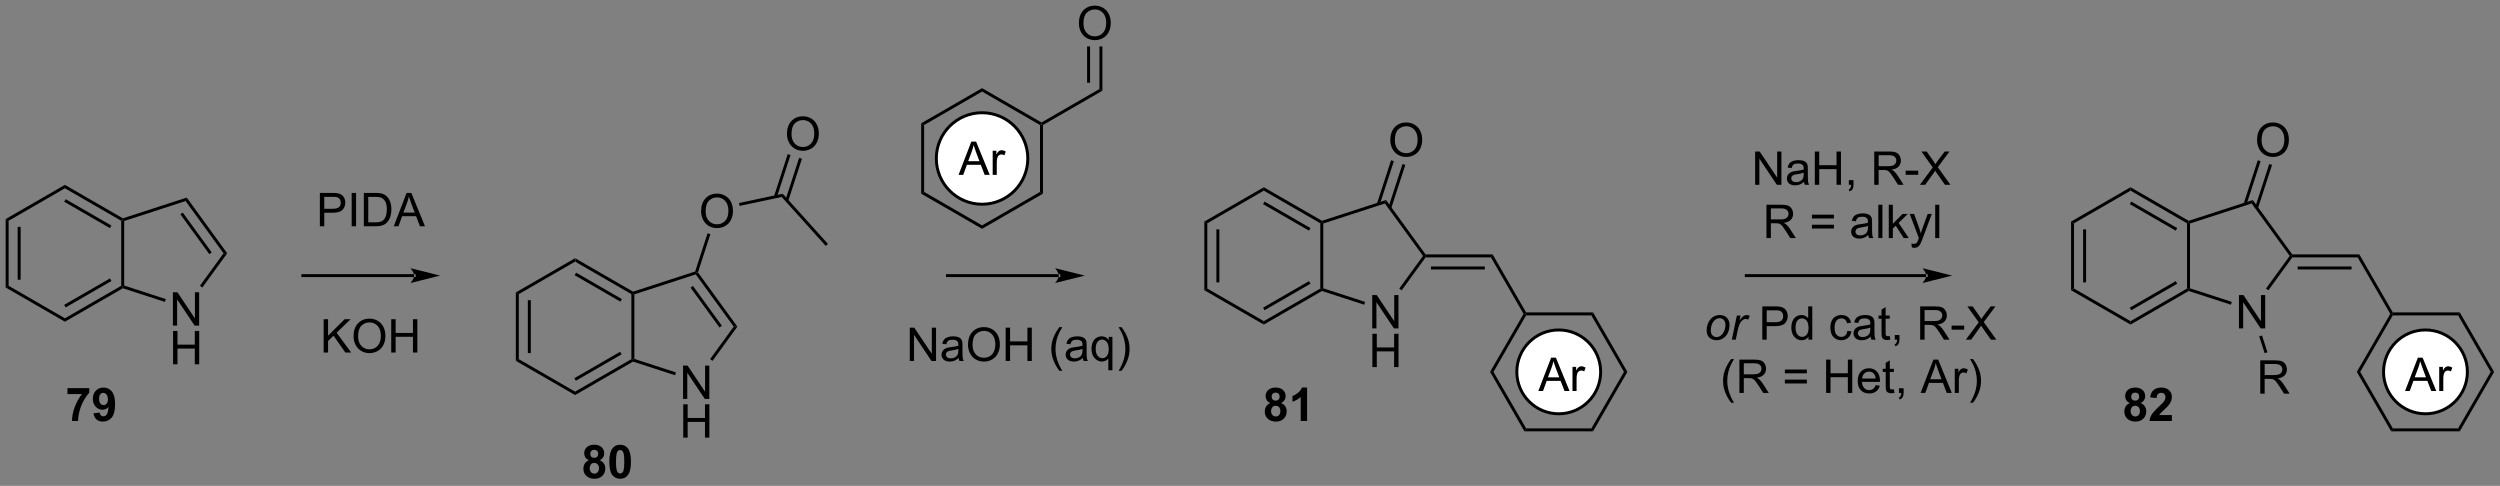 <?xml version="1.0" encoding="UTF-8"?>
<!DOCTYPE svg PUBLIC '-//W3C//DTD SVG 1.0//EN'
          'http://www.w3.org/TR/2001/REC-SVG-20010904/DTD/svg10.dtd'>
<svg stroke-dasharray="none" shape-rendering="auto" xmlns="http://www.w3.org/2000/svg" font-family="'Dialog'" text-rendering="auto" width="1024" fill-opacity="1" color-interpolation="auto" color-rendering="auto" preserveAspectRatio="xMidYMid meet" font-size="12px" viewBox="0 0 1024 199" fill="black" xmlns:xlink="http://www.w3.org/1999/xlink" stroke="black" image-rendering="auto" stroke-miterlimit="10" stroke-linecap="square" stroke-linejoin="miter" font-style="normal" stroke-width="1" height="199" stroke-dashoffset="0" font-weight="normal" stroke-opacity="1"
><rect x="0" y="0" width="1024" height="199" fill="#808080" stroke="none"/><!--Generated by the Batik Graphics2D SVG Generator--><defs id="genericDefs"
  /><g
  ><defs id="defs1"
    ><clipPath clipPathUnits="userSpaceOnUse" id="clipPath1"
      ><path d="M0.633 1.598 L442.595 1.598 L442.595 87.247 L0.633 87.247 L0.633 1.598 Z"
      /></clipPath
      ><clipPath clipPathUnits="userSpaceOnUse" id="clipPath2"
      ><path d="M-1.187 10.804 L-1.187 94.071 L428.487 94.071 L428.487 10.804 Z"
      /></clipPath
    ></defs
    ><g transform="scale(2.317,2.317) translate(-0.633,-1.598) matrix(1.029,0,0,1.029,1.853,-9.514)"
    ><path d="M107.623 60.935 L107.594 61.213 L107.338 61.36 L97.662 55.773 L97.662 55.184 ZM105.657 62.183 L97.79 57.641 L97.535 58.083 L105.402 62.625 Z" stroke="none" clip-path="url(#clipPath2)"
    /></g
    ><g transform="matrix(2.383,0,0,2.383,2.828,-25.747)"
    ><path d="M97.662 55.184 L97.662 55.773 L87.986 61.36 L87.476 61.065 Z" stroke="none" clip-path="url(#clipPath2)"
    /></g
    ><g transform="matrix(2.383,0,0,2.383,2.828,-25.747)"
    ><path d="M87.476 61.065 L87.986 61.36 L87.986 72.533 L87.476 72.828 ZM89.54 62.404 L89.54 71.489 L90.05 71.489 L90.05 62.404 Z" stroke="none" clip-path="url(#clipPath2)"
    /></g
    ><g transform="matrix(2.383,0,0,2.383,2.828,-25.747)"
    ><path d="M87.476 72.828 L87.986 72.533 L97.662 78.12 L97.662 78.709 Z" stroke="none" clip-path="url(#clipPath2)"
    /></g
    ><g transform="matrix(2.383,0,0,2.383,2.828,-25.747)"
    ><path d="M97.662 78.709 L97.662 78.12 L107.338 72.533 L107.594 72.68 L107.623 72.958 ZM97.79 76.252 L105.657 71.71 L105.402 71.268 L97.535 75.81 Z" stroke="none" clip-path="url(#clipPath2)"
    /></g
    ><g transform="matrix(2.383,0,0,2.383,2.828,-25.747)"
    ><path d="M107.338 61.36 L107.594 61.213 L107.849 61.398 L107.849 72.495 L107.594 72.68 L107.338 72.533 Z" stroke="none" clip-path="url(#clipPath2)"
    /></g
    ><g transform="matrix(2.383,0,0,2.383,2.828,-25.747)"
    ><path d="M116.221 79.374 L116.221 73.647 L116.999 73.647 L120.007 78.142 L120.007 73.647 L120.734 73.647 L120.734 79.374 L119.955 79.374 L116.947 74.874 L116.947 79.374 L116.221 79.374 Z" stroke="none" clip-path="url(#clipPath2)"
    /></g
    ><g transform="matrix(2.383,0,0,2.383,2.828,-25.747)"
    ><path d="M116.252 86.024 L116.252 80.297 L117.01 80.297 L117.01 82.649 L119.986 82.649 L119.986 80.297 L120.744 80.297 L120.744 86.024 L119.986 86.024 L119.986 83.323 L117.01 83.323 L117.01 86.024 L116.252 86.024 Z" stroke="none" clip-path="url(#clipPath2)"
    /></g
    ><g transform="matrix(2.383,0,0,2.383,2.828,-25.747)"
    ><path d="M107.623 72.958 L107.594 72.68 L107.849 72.495 L115 74.818 L114.842 75.304 Z" stroke="none" clip-path="url(#clipPath2)"
    /></g
    ><g transform="matrix(2.383,0,0,2.383,2.828,-25.747)"
    ><path d="M121.282 72.829 L120.869 72.529 L124.925 66.946 L125.556 66.946 Z" stroke="none" clip-path="url(#clipPath2)"
    /></g
    ><g transform="matrix(2.383,0,0,2.383,2.828,-25.747)"
    ><path d="M125.556 66.946 L124.925 66.946 L118.403 57.969 L118.5 57.669 L118.783 57.624 ZM122.895 66.796 L117.918 59.946 L117.505 60.245 L122.483 67.096 Z" stroke="none" clip-path="url(#clipPath2)"
    /></g
    ><g transform="matrix(2.383,0,0,2.383,2.828,-25.747)"
    ><path d="M118.298 57.466 L118.5 57.669 L118.403 57.969 L107.849 61.398 L107.594 61.213 L107.623 60.935 Z" stroke="none" clip-path="url(#clipPath2)"
    /></g
    ><g transform="matrix(2.383,0,0,2.383,2.828,-25.747)"
    ><path d="M119.32 47.123 Q119.32 45.696 120.086 44.892 Q120.852 44.084 122.063 44.084 Q122.854 44.084 123.49 44.465 Q124.128 44.842 124.461 45.519 Q124.797 46.196 124.797 47.056 Q124.797 47.928 124.445 48.615 Q124.094 49.303 123.448 49.657 Q122.805 50.011 122.057 50.011 Q121.25 50.011 120.612 49.621 Q119.977 49.227 119.649 48.553 Q119.32 47.876 119.32 47.123 ZM120.102 47.134 Q120.102 48.17 120.656 48.767 Q121.214 49.36 122.055 49.36 Q122.909 49.36 123.461 48.759 Q124.016 48.157 124.016 47.053 Q124.016 46.352 123.779 45.832 Q123.542 45.311 123.086 45.024 Q122.633 44.735 122.065 44.735 Q121.26 44.735 120.68 45.29 Q120.102 45.842 120.102 47.134 Z" stroke="none" clip-path="url(#clipPath2)"
    /></g
    ><g transform="matrix(2.383,0,0,2.383,2.828,-25.747)"
    ><path d="M118.783 57.624 L118.5 57.669 L118.298 57.466 L120.431 50.901 L120.916 51.059 Z" stroke="none" clip-path="url(#clipPath2)"
    /></g
    ><g transform="matrix(2.383,0,0,2.383,2.828,-25.747)"
    ><path d="M180.802 58.431 L180.802 58.431 L161.676 58.431 L161.421 58.431 L161.421 57.92 L161.676 57.92 L180.802 57.92 L181.057 57.92 L181.057 58.431 ZM185.267 58.176 L180.165 56.9 C180.165 56.9 180.802 57.617 180.802 58.176 C180.802 58.734 180.165 59.451 180.165 59.451 Z" stroke="none" clip-path="url(#clipPath2)"
    /></g
    ><g transform="matrix(2.383,0,0,2.383,2.828,-25.747)"
    ><path d="M157.144 32 L157.654 32.294 L157.654 43.795 L157.144 44.09 Z" stroke="none" clip-path="url(#clipPath2)"
    /></g
    ><g transform="matrix(2.383,0,0,2.383,2.828,-25.747)"
    ><path d="M157.144 44.09 L157.654 43.795 L167.614 49.545 L167.614 50.135 Z" stroke="none" clip-path="url(#clipPath2)"
    /></g
    ><g transform="matrix(2.383,0,0,2.383,2.828,-25.747)"
    ><path d="M167.614 50.135 L167.614 49.545 L177.574 43.795 L178.084 44.09 Z" stroke="none" clip-path="url(#clipPath2)"
    /></g
    ><g transform="matrix(2.383,0,0,2.383,2.828,-25.747)"
    ><path d="M178.084 44.09 L177.574 43.795 L177.574 32.294 L177.829 32.147 L178.084 32.294 Z" stroke="none" clip-path="url(#clipPath2)"
    /></g
    ><g transform="matrix(2.383,0,0,2.383,2.828,-25.747)"
    ><path d="M177.829 31.852 L177.829 32.147 L177.574 32.294 L167.614 26.544 L167.614 25.955 Z" stroke="none" clip-path="url(#clipPath2)"
    /></g
    ><g transform="matrix(2.383,0,0,2.383,2.828,-25.747)"
    ><path d="M167.614 25.955 L167.614 26.544 L157.654 32.294 L157.144 32 Z" stroke="none" clip-path="url(#clipPath2)"
    /></g
    ><g transform="matrix(2.383,0,0,2.383,2.828,-25.747)"
    ><path d="M178.084 32.294 L177.829 32.147 L177.829 31.852 L187.789 26.102 L188.299 26.397 Z" stroke="none" clip-path="url(#clipPath2)"
    /></g
    ><g transform="matrix(2.383,0,0,2.383,2.828,-25.747)"
    ><path d="M184.259 14.815 Q184.259 13.388 185.025 12.583 Q185.791 11.776 187.001 11.776 Q187.793 11.776 188.429 12.156 Q189.066 12.534 189.4 13.211 Q189.736 13.888 189.736 14.747 Q189.736 15.62 189.384 16.307 Q189.033 16.995 188.387 17.349 Q187.744 17.703 186.996 17.703 Q186.189 17.703 185.551 17.312 Q184.916 16.919 184.587 16.245 Q184.259 15.568 184.259 14.815 ZM185.041 14.825 Q185.041 15.862 185.595 16.458 Q186.153 17.052 186.994 17.052 Q187.848 17.052 188.4 16.45 Q188.954 15.849 188.954 14.745 Q188.954 14.044 188.718 13.523 Q188.481 13.002 188.025 12.716 Q187.572 12.427 187.004 12.427 Q186.199 12.427 185.619 12.982 Q185.041 13.534 185.041 14.825 Z" stroke="none" clip-path="url(#clipPath2)"
    /></g
    ><g transform="matrix(2.383,0,0,2.383,2.828,-25.747)"
    ><path d="M188.299 26.397 L187.789 26.102 L187.789 18.778 L188.299 18.778 ZM186.176 25.023 L186.176 18.778 L185.666 18.778 L185.666 25.023 Z" stroke="none" clip-path="url(#clipPath2)"
    /></g
    ><g fill="white" transform="matrix(2.383,0,0,2.383,2.828,-25.747)" stroke="white"
    ><path d="M167.614 45.907 C163.272 45.907 159.751 42.387 159.751 38.045 C159.751 33.702 163.272 30.182 167.614 30.182 C171.957 30.182 175.477 33.702 175.477 38.045 C175.477 42.387 171.957 45.907 167.614 45.907" stroke="none" clip-path="url(#clipPath2)"
    /></g
    ><g stroke-width="0.51" transform="matrix(2.383,0,0,2.383,2.828,-25.747)" stroke-linejoin="round" stroke-linecap="round"
    ><path fill="none" d="M167.614 45.907 C163.272 45.907 159.751 42.387 159.751 38.045 C159.751 33.702 163.272 30.182 167.614 30.182 C171.957 30.182 175.477 33.702 175.477 38.045 C175.477 42.387 171.957 45.907 167.614 45.907" clip-path="url(#clipPath2)"
    /></g
    ><g transform="matrix(2.383,0,0,2.383,2.828,-25.747)"
    ><path d="M163.569 40.867 L165.77 35.14 L166.587 35.14 L168.931 40.867 L168.066 40.867 L167.4 39.133 L165.004 39.133 L164.376 40.867 L163.569 40.867 ZM165.223 38.515 L167.165 38.515 L166.566 36.929 Q166.293 36.206 166.16 35.742 Q166.051 36.291 165.853 36.836 L165.223 38.515 ZM169.439 40.867 L169.439 36.719 L170.072 36.719 L170.072 37.346 Q170.314 36.906 170.517 36.765 Q170.723 36.625 170.97 36.625 Q171.324 36.625 171.691 36.851 L171.449 37.502 Q171.191 37.351 170.934 37.351 Q170.704 37.351 170.52 37.489 Q170.337 37.627 170.259 37.875 Q170.142 38.25 170.142 38.695 L170.142 40.867 L169.439 40.867 Z" stroke="none" clip-path="url(#clipPath2)"
    /></g
    ><g transform="matrix(2.383,0,0,2.383,2.828,-25.747)"
    ><path d="M277.949 74.724 L278.538 74.724 L272.637 84.945 L272.342 84.435 Z" stroke="none" clip-path="url(#clipPath2)"
    /></g
    ><g transform="matrix(2.383,0,0,2.383,2.828,-25.747)"
    ><path d="M272.342 84.435 L272.637 84.945 L260.833 84.945 L261.128 84.435 Z" stroke="none" clip-path="url(#clipPath2)"
    /></g
    ><g transform="matrix(2.383,0,0,2.383,2.828,-25.747)"
    ><path d="M261.128 84.435 L260.833 84.945 L254.932 74.724 L255.521 74.724 Z" stroke="none" clip-path="url(#clipPath2)"
    /></g
    ><g transform="matrix(2.383,0,0,2.383,2.828,-25.747)"
    ><path d="M255.521 74.724 L254.932 74.724 L260.686 64.757 L260.981 64.757 L261.128 65.012 Z" stroke="none" clip-path="url(#clipPath2)"
    /></g
    ><g transform="matrix(2.383,0,0,2.383,2.828,-25.747)"
    ><path d="M261.128 65.012 L260.981 64.757 L261.128 64.502 L272.637 64.502 L272.342 65.012 Z" stroke="none" clip-path="url(#clipPath2)"
    /></g
    ><g transform="matrix(2.383,0,0,2.383,2.828,-25.747)"
    ><path d="M272.342 65.012 L272.637 64.502 L278.538 74.724 L277.949 74.724 Z" stroke="none" clip-path="url(#clipPath2)"
    /></g
    ><g transform="matrix(2.383,0,0,2.383,2.828,-25.747)"
    ><path d="M261.128 64.502 L260.981 64.757 L260.686 64.757 L255.079 55.045 L255.374 54.535 Z" stroke="none" clip-path="url(#clipPath2)"
    /></g
    ><g fill="white" transform="matrix(2.383,0,0,2.383,2.828,-25.747)" stroke="white"
    ><path d="M266.735 81.928 C262.756 81.928 259.53 78.703 259.53 74.724 C259.53 70.745 262.756 67.519 266.735 67.519 C270.714 67.519 273.94 70.745 273.94 74.724 C273.94 78.703 270.714 81.928 266.735 81.928" stroke="none" clip-path="url(#clipPath2)"
    /></g
    ><g stroke-width="0.51" transform="matrix(2.383,0,0,2.383,2.828,-25.747)" stroke-linejoin="round" stroke-linecap="round"
    ><path fill="none" d="M266.735 81.928 C262.756 81.928 259.53 78.703 259.53 74.724 C259.53 70.745 262.756 67.519 266.735 67.519 C270.714 67.519 273.94 70.745 273.94 74.724 C273.94 78.703 270.714 81.928 266.735 81.928" clip-path="url(#clipPath2)"
    /></g
    ><g transform="matrix(2.383,0,0,2.383,2.828,-25.747)"
    ><path d="M263.229 78.008 L265.43 72.282 L266.247 72.282 L268.591 78.008 L267.727 78.008 L267.06 76.274 L264.664 76.274 L264.036 78.008 L263.229 78.008 ZM264.883 75.657 L266.825 75.657 L266.227 74.071 Q265.953 73.347 265.82 72.883 Q265.711 73.433 265.513 73.977 L264.883 75.657 ZM269.099 78.008 L269.099 73.86 L269.732 73.86 L269.732 74.488 Q269.974 74.047 270.177 73.907 Q270.383 73.766 270.63 73.766 Q270.984 73.766 271.352 73.993 L271.109 74.644 Q270.852 74.493 270.594 74.493 Q270.365 74.493 270.18 74.631 Q269.997 74.769 269.919 75.016 Q269.802 75.391 269.802 75.837 L269.802 78.008 L269.099 78.008 Z" stroke="none" clip-path="url(#clipPath2)"
    /></g
    ><g transform="matrix(2.383,0,0,2.383,2.828,-25.747)"
    ><path d="M226.037 48.758 L226.008 49.036 L225.752 49.183 L216.041 43.576 L216.041 42.987 ZM224.064 50.011 L216.168 45.452 L215.913 45.894 L223.809 50.453 Z" stroke="none" clip-path="url(#clipPath2)"
    /></g
    ><g transform="matrix(2.383,0,0,2.383,2.828,-25.747)"
    ><path d="M216.041 42.987 L216.041 43.576 L206.329 49.183 L205.819 48.888 Z" stroke="none" clip-path="url(#clipPath2)"
    /></g
    ><g transform="matrix(2.383,0,0,2.383,2.828,-25.747)"
    ><path d="M205.819 48.888 L206.329 49.183 L206.329 60.397 L205.819 60.692 ZM207.891 50.232 L207.891 59.348 L208.401 59.348 L208.401 50.232 Z" stroke="none" clip-path="url(#clipPath2)"
    /></g
    ><g transform="matrix(2.383,0,0,2.383,2.828,-25.747)"
    ><path d="M205.819 60.692 L206.329 60.397 L216.041 66.004 L216.041 66.593 Z" stroke="none" clip-path="url(#clipPath2)"
    /></g
    ><g transform="matrix(2.383,0,0,2.383,2.828,-25.747)"
    ><path d="M216.041 66.593 L216.041 66.004 L225.752 60.397 L226.008 60.544 L226.037 60.822 ZM216.168 64.128 L224.064 59.569 L223.809 59.127 L215.913 63.686 Z" stroke="none" clip-path="url(#clipPath2)"
    /></g
    ><g transform="matrix(2.383,0,0,2.383,2.828,-25.747)"
    ><path d="M225.752 49.183 L226.008 49.036 L226.263 49.221 L226.263 60.359 L226.008 60.544 L225.752 60.397 Z" stroke="none" clip-path="url(#clipPath2)"
    /></g
    ><g transform="matrix(2.383,0,0,2.383,2.828,-25.747)"
    ><path d="M234.674 67.251 L234.674 61.524 L235.452 61.524 L238.46 66.019 L238.46 61.524 L239.187 61.524 L239.187 67.251 L238.408 67.251 L235.4 62.751 L235.4 67.251 L234.674 67.251 Z" stroke="none" clip-path="url(#clipPath2)"
    /></g
    ><g transform="matrix(2.383,0,0,2.383,2.828,-25.747)"
    ><path d="M234.705 73.901 L234.705 68.174 L235.463 68.174 L235.463 70.526 L238.439 70.526 L238.439 68.174 L239.197 68.174 L239.197 73.901 L238.439 73.901 L238.439 71.2 L235.463 71.2 L235.463 73.901 L234.705 73.901 Z" stroke="none" clip-path="url(#clipPath2)"
    /></g
    ><g transform="matrix(2.383,0,0,2.383,2.828,-25.747)"
    ><path d="M226.037 60.822 L226.008 60.544 L226.263 60.359 L233.453 62.695 L233.295 63.18 Z" stroke="none" clip-path="url(#clipPath2)"
    /></g
    ><g transform="matrix(2.383,0,0,2.383,2.828,-25.747)"
    ><path d="M239.735 60.706 L239.322 60.406 L243.402 54.79 L243.718 54.79 L243.848 55.045 Z" stroke="none" clip-path="url(#clipPath2)"
    /></g
    ><g transform="matrix(2.383,0,0,2.383,2.828,-25.747)"
    ><path d="M243.848 54.535 L243.718 54.79 L243.402 54.79 L236.856 45.779 L237.05 45.179 Z" stroke="none" clip-path="url(#clipPath2)"
    /></g
    ><g transform="matrix(2.383,0,0,2.383,2.828,-25.747)"
    ><path d="M237.05 45.179 L236.856 45.779 L226.263 49.221 L226.008 49.036 L226.037 48.758 Z" stroke="none" clip-path="url(#clipPath2)"
    /></g
    ><g transform="matrix(2.383,0,0,2.383,2.828,-25.747)"
    ><path d="M237.786 34.895 Q237.786 33.468 238.552 32.663 Q239.317 31.856 240.528 31.856 Q241.32 31.856 241.955 32.236 Q242.593 32.614 242.927 33.291 Q243.263 33.968 243.263 34.827 Q243.263 35.7 242.911 36.387 Q242.56 37.075 241.914 37.429 Q241.27 37.783 240.523 37.783 Q239.716 37.783 239.078 37.392 Q238.442 36.999 238.114 36.325 Q237.786 35.647 237.786 34.895 ZM238.567 34.905 Q238.567 35.942 239.122 36.538 Q239.679 37.132 240.52 37.132 Q241.375 37.132 241.927 36.53 Q242.481 35.929 242.481 34.825 Q242.481 34.124 242.244 33.603 Q242.007 33.082 241.552 32.796 Q241.099 32.507 240.531 32.507 Q239.726 32.507 239.145 33.062 Q238.567 33.614 238.567 34.905 Z" stroke="none" clip-path="url(#clipPath2)"
    /></g
    ><g transform="matrix(2.383,0,0,2.383,2.828,-25.747)"
    ><path d="M237.948 46.594 L240.367 39.151 L239.881 38.993 L237.463 46.436 ZM235.978 45.954 L238.397 38.511 L237.911 38.353 L235.493 45.796 Z" stroke="none" clip-path="url(#clipPath2)"
    /></g
    ><g transform="matrix(2.383,0,0,2.383,2.828,-25.747)"
    ><path d="M243.848 55.045 L243.718 54.79 L243.848 54.535 L255.374 54.535 L255.079 55.045 ZM244.773 57.117 L254.03 57.117 L254.03 56.606 L244.773 56.606 Z" stroke="none" clip-path="url(#clipPath2)"
    /></g
    ><g transform="matrix(2.383,0,0,2.383,2.828,-25.747)"
    ><path d="M155.192 72.857 L155.192 67.131 L155.971 67.131 L158.978 71.626 L158.978 67.131 L159.705 67.131 L159.705 72.857 L158.927 72.857 L155.919 68.357 L155.919 72.857 L155.192 72.857 ZM163.594 72.344 Q163.204 72.678 162.842 72.816 Q162.482 72.951 162.068 72.951 Q161.383 72.951 161.016 72.618 Q160.649 72.282 160.649 71.763 Q160.649 71.459 160.787 71.206 Q160.928 70.954 161.152 70.803 Q161.376 70.649 161.657 70.571 Q161.865 70.516 162.282 70.467 Q163.133 70.365 163.537 70.225 Q163.54 70.079 163.54 70.04 Q163.54 69.61 163.342 69.435 Q163.071 69.196 162.54 69.196 Q162.045 69.196 161.808 69.37 Q161.571 69.545 161.459 69.985 L160.772 69.891 Q160.865 69.451 161.079 69.18 Q161.295 68.907 161.701 68.761 Q162.107 68.615 162.641 68.615 Q163.173 68.615 163.503 68.74 Q163.837 68.865 163.993 69.055 Q164.149 69.243 164.212 69.532 Q164.248 69.712 164.248 70.18 L164.248 71.118 Q164.248 72.1 164.292 72.36 Q164.337 72.618 164.469 72.857 L163.735 72.857 Q163.626 72.638 163.594 72.344 ZM163.537 70.774 Q163.154 70.93 162.389 71.04 Q161.954 71.102 161.774 71.18 Q161.594 71.258 161.495 71.409 Q161.399 71.56 161.399 71.743 Q161.399 72.024 161.613 72.212 Q161.826 72.399 162.235 72.399 Q162.641 72.399 162.956 72.222 Q163.274 72.045 163.423 71.735 Q163.537 71.498 163.537 71.032 L163.537 70.774 ZM165.197 70.068 Q165.197 68.641 165.963 67.837 Q166.728 67.029 167.94 67.029 Q168.731 67.029 169.367 67.409 Q170.005 67.787 170.338 68.464 Q170.674 69.141 170.674 70.001 Q170.674 70.873 170.322 71.56 Q169.971 72.248 169.325 72.602 Q168.682 72.956 167.934 72.956 Q167.127 72.956 166.489 72.566 Q165.853 72.172 165.525 71.498 Q165.197 70.821 165.197 70.068 ZM165.978 70.079 Q165.978 71.115 166.533 71.712 Q167.09 72.305 167.932 72.305 Q168.786 72.305 169.338 71.704 Q169.893 71.102 169.893 69.998 Q169.893 69.297 169.656 68.777 Q169.419 68.256 168.963 67.969 Q168.51 67.68 167.942 67.68 Q167.137 67.68 166.557 68.235 Q165.978 68.787 165.978 70.079 ZM171.673 72.857 L171.673 67.131 L172.43 67.131 L172.43 69.482 L175.407 69.482 L175.407 67.131 L176.165 67.131 L176.165 72.857 L175.407 72.857 L175.407 70.157 L172.43 70.157 L172.43 72.857 L171.673 72.857 ZM180.904 74.542 Q180.321 73.808 179.917 72.823 Q179.516 71.837 179.516 70.782 Q179.516 69.852 179.818 69.001 Q180.17 68.013 180.904 67.032 L181.407 67.032 Q180.936 67.844 180.782 68.193 Q180.545 68.732 180.407 69.318 Q180.24 70.047 180.24 70.787 Q180.24 72.665 181.407 74.542 L180.904 74.542 ZM184.93 72.344 Q184.54 72.678 184.178 72.816 Q183.818 72.951 183.404 72.951 Q182.719 72.951 182.352 72.618 Q181.985 72.282 181.985 71.763 Q181.985 71.459 182.123 71.206 Q182.264 70.954 182.488 70.803 Q182.712 70.649 182.993 70.571 Q183.201 70.516 183.618 70.467 Q184.469 70.365 184.873 70.225 Q184.876 70.079 184.876 70.04 Q184.876 69.61 184.678 69.435 Q184.407 69.196 183.876 69.196 Q183.381 69.196 183.144 69.37 Q182.907 69.545 182.795 69.985 L182.107 69.891 Q182.201 69.451 182.415 69.18 Q182.631 68.907 183.037 68.761 Q183.443 68.615 183.977 68.615 Q184.508 68.615 184.839 68.74 Q185.173 68.865 185.329 69.055 Q185.485 69.243 185.548 69.532 Q185.584 69.712 185.584 70.18 L185.584 71.118 Q185.584 72.1 185.628 72.36 Q185.673 72.618 185.805 72.857 L185.071 72.857 Q184.962 72.638 184.93 72.344 ZM184.873 70.774 Q184.49 70.93 183.725 71.04 Q183.29 71.102 183.11 71.18 Q182.93 71.258 182.831 71.409 Q182.735 71.56 182.735 71.743 Q182.735 72.024 182.949 72.212 Q183.162 72.399 183.571 72.399 Q183.977 72.399 184.292 72.222 Q184.61 72.045 184.758 71.735 Q184.873 71.498 184.873 71.032 L184.873 70.774 ZM189.317 74.448 L189.317 72.415 Q189.153 72.646 188.859 72.8 Q188.565 72.951 188.231 72.951 Q187.494 72.951 186.96 72.362 Q186.427 71.771 186.427 70.743 Q186.427 70.118 186.643 69.623 Q186.861 69.126 187.273 68.87 Q187.684 68.615 188.177 68.615 Q188.947 68.615 189.387 69.263 L189.387 68.709 L190.02 68.709 L190.02 74.448 L189.317 74.448 ZM187.15 70.771 Q187.15 71.571 187.486 71.972 Q187.822 72.373 188.291 72.373 Q188.739 72.373 189.062 71.993 Q189.387 71.61 189.387 70.834 Q189.387 70.006 189.046 69.589 Q188.705 69.17 188.244 69.17 Q187.786 69.17 187.468 69.558 Q187.15 69.946 187.15 70.771 ZM191.584 74.542 L191.079 74.542 Q192.248 72.665 192.248 70.787 Q192.248 70.053 192.079 69.329 Q191.946 68.743 191.709 68.204 Q191.555 67.852 191.079 67.032 L191.584 67.032 Q192.318 68.013 192.67 69.001 Q192.969 69.852 192.969 70.782 Q192.969 71.837 192.566 72.823 Q192.162 73.808 191.584 74.542 Z" stroke="none" clip-path="url(#clipPath2)"
    /></g
    ><g transform="matrix(2.383,0,0,2.383,2.828,-25.747)"
    ><path d="M426.926 74.724 L427.515 74.724 L421.613 84.945 L421.319 84.435 Z" stroke="none" clip-path="url(#clipPath2)"
    /></g
    ><g transform="matrix(2.383,0,0,2.383,2.828,-25.747)"
    ><path d="M421.319 84.435 L421.613 84.945 L409.81 84.945 L410.105 84.435 Z" stroke="none" clip-path="url(#clipPath2)"
    /></g
    ><g transform="matrix(2.383,0,0,2.383,2.828,-25.747)"
    ><path d="M410.105 84.435 L409.81 84.945 L403.909 74.724 L404.498 74.724 Z" stroke="none" clip-path="url(#clipPath2)"
    /></g
    ><g transform="matrix(2.383,0,0,2.383,2.828,-25.747)"
    ><path d="M404.498 74.724 L403.909 74.724 L409.663 64.757 L409.957 64.757 L410.105 65.012 Z" stroke="none" clip-path="url(#clipPath2)"
    /></g
    ><g transform="matrix(2.383,0,0,2.383,2.828,-25.747)"
    ><path d="M410.105 65.012 L409.957 64.757 L410.105 64.502 L421.613 64.502 L421.319 65.012 Z" stroke="none" clip-path="url(#clipPath2)"
    /></g
    ><g transform="matrix(2.383,0,0,2.383,2.828,-25.747)"
    ><path d="M421.319 65.012 L421.613 64.502 L427.515 74.724 L426.926 74.724 Z" stroke="none" clip-path="url(#clipPath2)"
    /></g
    ><g transform="matrix(2.383,0,0,2.383,2.828,-25.747)"
    ><path d="M410.105 64.502 L409.957 64.757 L409.663 64.757 L404.056 55.045 L404.351 54.535 Z" stroke="none" clip-path="url(#clipPath2)"
    /></g
    ><g fill="white" transform="matrix(2.383,0,0,2.383,2.828,-25.747)" stroke="white"
    ><path d="M415.712 81.928 C411.733 81.928 408.507 78.703 408.507 74.724 C408.507 70.745 411.733 67.519 415.712 67.519 C419.691 67.519 422.917 70.745 422.917 74.724 C422.917 78.703 419.691 81.928 415.712 81.928" stroke="none" clip-path="url(#clipPath2)"
    /></g
    ><g stroke-width="0.51" transform="matrix(2.383,0,0,2.383,2.828,-25.747)" stroke-linejoin="round" stroke-linecap="round"
    ><path fill="none" d="M415.712 81.928 C411.733 81.928 408.507 78.703 408.507 74.724 C408.507 70.745 411.733 67.519 415.712 67.519 C419.691 67.519 422.917 70.745 422.917 74.724 C422.917 78.703 419.691 81.928 415.712 81.928" clip-path="url(#clipPath2)"
    /></g
    ><g transform="matrix(2.383,0,0,2.383,2.828,-25.747)"
    ><path d="M412.206 78.008 L414.407 72.282 L415.224 72.282 L417.568 78.008 L416.704 78.008 L416.037 76.274 L413.641 76.274 L413.013 78.008 L412.206 78.008 ZM413.86 75.657 L415.802 75.657 L415.204 74.071 Q414.93 73.347 414.797 72.883 Q414.688 73.433 414.49 73.977 L413.86 75.657 ZM418.076 78.008 L418.076 73.86 L418.709 73.86 L418.709 74.488 Q418.951 74.047 419.154 73.907 Q419.36 73.766 419.607 73.766 Q419.961 73.766 420.329 73.993 L420.086 74.644 Q419.829 74.493 419.571 74.493 Q419.341 74.493 419.157 74.631 Q418.974 74.769 418.896 75.016 Q418.779 75.391 418.779 75.837 L418.779 78.008 L418.076 78.008 Z" stroke="none" clip-path="url(#clipPath2)"
    /></g
    ><g transform="matrix(2.383,0,0,2.383,2.828,-25.747)"
    ><path d="M375.014 48.758 L374.985 49.036 L374.729 49.183 L365.018 43.576 L365.018 42.987 ZM373.041 50.011 L365.145 45.452 L364.89 45.894 L372.785 50.453 Z" stroke="none" clip-path="url(#clipPath2)"
    /></g
    ><g transform="matrix(2.383,0,0,2.383,2.828,-25.747)"
    ><path d="M365.018 42.987 L365.018 43.576 L355.306 49.183 L354.796 48.888 Z" stroke="none" clip-path="url(#clipPath2)"
    /></g
    ><g transform="matrix(2.383,0,0,2.383,2.828,-25.747)"
    ><path d="M354.796 48.888 L355.306 49.183 L355.306 60.397 L354.796 60.692 ZM356.867 50.232 L356.867 59.348 L357.378 59.348 L357.378 50.232 Z" stroke="none" clip-path="url(#clipPath2)"
    /></g
    ><g transform="matrix(2.383,0,0,2.383,2.828,-25.747)"
    ><path d="M354.796 60.692 L355.306 60.397 L365.018 66.004 L365.018 66.593 Z" stroke="none" clip-path="url(#clipPath2)"
    /></g
    ><g transform="matrix(2.383,0,0,2.383,2.828,-25.747)"
    ><path d="M365.018 66.593 L365.018 66.004 L374.729 60.397 L374.985 60.544 L375.014 60.822 ZM365.145 64.128 L373.041 59.569 L372.785 59.127 L364.89 63.686 Z" stroke="none" clip-path="url(#clipPath2)"
    /></g
    ><g transform="matrix(2.383,0,0,2.383,2.828,-25.747)"
    ><path d="M374.729 49.183 L374.985 49.036 L375.24 49.221 L375.24 60.359 L374.985 60.544 L374.729 60.397 Z" stroke="none" clip-path="url(#clipPath2)"
    /></g
    ><g transform="matrix(2.383,0,0,2.383,2.828,-25.747)"
    ><path d="M383.651 67.251 L383.651 61.524 L384.429 61.524 L387.437 66.019 L387.437 61.524 L388.164 61.524 L388.164 67.251 L387.385 67.251 L384.377 62.751 L384.377 67.251 L383.651 67.251 Z" stroke="none" clip-path="url(#clipPath2)"
    /></g
    ><g transform="matrix(2.383,0,0,2.383,2.828,-25.747)"
    ><path d="M375.014 60.822 L374.985 60.544 L375.24 60.359 L382.429 62.695 L382.272 63.18 Z" stroke="none" clip-path="url(#clipPath2)"
    /></g
    ><g transform="matrix(2.383,0,0,2.383,2.828,-25.747)"
    ><path d="M388.712 60.706 L388.299 60.406 L392.379 54.79 L392.695 54.79 L392.825 55.045 Z" stroke="none" clip-path="url(#clipPath2)"
    /></g
    ><g transform="matrix(2.383,0,0,2.383,2.828,-25.747)"
    ><path d="M392.825 54.535 L392.695 54.79 L392.379 54.79 L385.832 45.779 L386.027 45.179 Z" stroke="none" clip-path="url(#clipPath2)"
    /></g
    ><g transform="matrix(2.383,0,0,2.383,2.828,-25.747)"
    ><path d="M386.027 45.179 L385.832 45.779 L375.24 49.221 L374.985 49.036 L375.014 48.758 Z" stroke="none" clip-path="url(#clipPath2)"
    /></g
    ><g transform="matrix(2.383,0,0,2.383,2.828,-25.747)"
    ><path d="M386.763 34.895 Q386.763 33.468 387.529 32.663 Q388.294 31.856 389.505 31.856 Q390.297 31.856 390.932 32.236 Q391.57 32.614 391.904 33.291 Q392.24 33.968 392.24 34.827 Q392.24 35.7 391.888 36.387 Q391.536 37.075 390.89 37.429 Q390.247 37.783 389.5 37.783 Q388.693 37.783 388.055 37.392 Q387.419 36.999 387.091 36.325 Q386.763 35.647 386.763 34.895 ZM387.544 34.905 Q387.544 35.942 388.099 36.538 Q388.656 37.132 389.497 37.132 Q390.351 37.132 390.904 36.53 Q391.458 35.929 391.458 34.825 Q391.458 34.124 391.221 33.603 Q390.984 33.082 390.529 32.796 Q390.075 32.507 389.508 32.507 Q388.703 32.507 388.122 33.062 Q387.544 33.614 387.544 34.905 Z" stroke="none" clip-path="url(#clipPath2)"
    /></g
    ><g transform="matrix(2.383,0,0,2.383,2.828,-25.747)"
    ><path d="M386.925 46.594 L389.344 39.151 L388.858 38.993 L386.44 46.436 ZM384.955 45.954 L387.373 38.511 L386.888 38.353 L384.47 45.796 Z" stroke="none" clip-path="url(#clipPath2)"
    /></g
    ><g transform="matrix(2.383,0,0,2.383,2.828,-25.747)"
    ><path d="M392.825 55.045 L392.695 54.79 L392.825 54.535 L404.351 54.535 L404.056 55.045 ZM393.75 57.117 L403.007 57.117 L403.007 56.606 L393.75 56.606 Z" stroke="none" clip-path="url(#clipPath2)"
    /></g
    ><g transform="matrix(2.383,0,0,2.383,2.828,-25.747)"
    ><path d="M329.896 58.431 L329.896 58.431 L298.974 58.431 L298.719 58.431 L298.719 57.92 L298.974 57.92 L329.896 57.92 L330.151 57.92 L330.151 58.431 ZM334.36 58.176 L329.258 56.9 C329.258 56.9 329.896 57.617 329.896 58.176 C329.896 58.734 329.258 59.451 329.258 59.451 Z" stroke="none" clip-path="url(#clipPath2)"
    /></g
    ><g transform="matrix(2.383,0,0,2.383,2.828,-25.747)"
    ><path d="M387.316 78.469 L387.316 72.742 L389.856 72.742 Q390.621 72.742 391.019 72.896 Q391.418 73.049 391.655 73.44 Q391.894 73.831 391.894 74.305 Q391.894 74.914 391.499 75.333 Q391.106 75.75 390.28 75.862 Q390.582 76.008 390.738 76.148 Q391.069 76.453 391.366 76.909 L392.363 78.469 L391.41 78.469 L390.652 77.276 Q390.319 76.76 390.103 76.487 Q389.889 76.214 389.72 76.104 Q389.551 75.995 389.374 75.953 Q389.246 75.924 388.952 75.924 L388.074 75.924 L388.074 78.469 L387.316 78.469 ZM388.074 75.268 L389.702 75.268 Q390.223 75.268 390.514 75.162 Q390.809 75.055 390.96 74.818 Q391.113 74.581 391.113 74.305 Q391.113 73.898 390.816 73.638 Q390.522 73.375 389.887 73.375 L388.074 73.375 L388.074 75.268 Z" stroke="none" clip-path="url(#clipPath2)"
    /></g
    ><g transform="matrix(2.383,0,0,2.383,2.828,-25.747)"
    ><path d="M387.133 68.629 L387.618 68.472 L388.555 71.356 L388.07 71.513 Z" stroke="none" clip-path="url(#clipPath2)"
    /></g
    ><g transform="matrix(2.383,0,0,2.383,2.828,-25.747)"
    ><path d="M125.937 46.196 L125.831 45.697 L133.352 44.098 L133.17 44.658 Z" stroke="none" clip-path="url(#clipPath2)"
    /></g
    ><g transform="matrix(2.383,0,0,2.383,2.828,-25.747)"
    ><path d="M134.081 33.833 Q134.081 32.406 134.847 31.601 Q135.613 30.794 136.823 30.794 Q137.615 30.794 138.25 31.174 Q138.888 31.551 139.222 32.228 Q139.558 32.906 139.558 33.765 Q139.558 34.637 139.206 35.325 Q138.855 36.012 138.209 36.367 Q137.566 36.721 136.818 36.721 Q136.011 36.721 135.373 36.33 Q134.738 35.937 134.409 35.262 Q134.081 34.585 134.081 33.833 ZM134.863 33.843 Q134.863 34.88 135.417 35.476 Q135.975 36.07 136.816 36.07 Q137.67 36.07 138.222 35.468 Q138.776 34.867 138.776 33.762 Q138.776 33.062 138.54 32.541 Q138.303 32.02 137.847 31.734 Q137.394 31.445 136.826 31.445 Q136.021 31.445 135.441 31.999 Q134.863 32.551 134.863 33.843 Z" stroke="none" clip-path="url(#clipPath2)"
    /></g
    ><g transform="matrix(2.383,0,0,2.383,2.828,-25.747)"
    ><path d="M134.301 45.343 L136.658 38.087 L136.173 37.93 L133.816 45.185 ZM132.338 44.705 L134.695 37.449 L134.21 37.292 L131.852 44.547 Z" stroke="none" clip-path="url(#clipPath2)"
    /></g
    ><g transform="matrix(2.383,0,0,2.383,2.828,-25.747)"
    ><path d="M133.17 44.658 L133.352 44.098 L141.124 52.73 L140.745 53.071 Z" stroke="none" clip-path="url(#clipPath2)"
    /></g
    ><g transform="matrix(2.383,0,0,2.383,2.828,-25.747)"
    ><path d="M70.002 58.431 L70.002 58.431 L50.876 58.431 L50.62 58.431 L50.62 57.92 L50.876 57.92 L70.002 57.92 L70.257 57.92 L70.257 58.431 ZM74.466 58.176 L69.364 56.9 C69.364 56.9 70.002 57.617 70.002 58.176 C70.002 58.734 69.364 59.451 69.364 59.451 Z" stroke="none" clip-path="url(#clipPath2)"
    /></g
    ><g transform="matrix(2.383,0,0,2.383,2.828,-25.747)"
    ><path d="M19.933 48.329 L19.904 48.606 L19.648 48.754 L9.972 43.167 L9.972 42.578 ZM17.967 49.577 L10.1 45.035 L9.845 45.477 L17.712 50.019 Z" stroke="none" clip-path="url(#clipPath2)"
    /></g
    ><g transform="matrix(2.383,0,0,2.383,2.828,-25.747)"
    ><path d="M9.972 42.578 L9.972 43.167 L0.296 48.754 L-0.214 48.459 Z" stroke="none" clip-path="url(#clipPath2)"
    /></g
    ><g transform="matrix(2.383,0,0,2.383,2.828,-25.747)"
    ><path d="M-0.214 48.459 L0.296 48.754 L0.296 59.927 L-0.214 60.221 ZM1.85 49.798 L1.85 58.882 L2.36 58.882 L2.36 49.798 Z" stroke="none" clip-path="url(#clipPath2)"
    /></g
    ><g transform="matrix(2.383,0,0,2.383,2.828,-25.747)"
    ><path d="M-0.214 60.221 L0.296 59.927 L9.972 65.513 L9.972 66.103 Z" stroke="none" clip-path="url(#clipPath2)"
    /></g
    ><g transform="matrix(2.383,0,0,2.383,2.828,-25.747)"
    ><path d="M9.972 66.103 L9.972 65.513 L19.648 59.927 L19.904 60.074 L19.933 60.352 ZM10.1 63.645 L17.967 59.103 L17.712 58.661 L9.845 63.203 Z" stroke="none" clip-path="url(#clipPath2)"
    /></g
    ><g transform="matrix(2.383,0,0,2.383,2.828,-25.747)"
    ><path d="M19.648 48.754 L19.904 48.606 L20.159 48.792 L20.159 59.889 L19.904 60.074 L19.648 59.927 Z" stroke="none" clip-path="url(#clipPath2)"
    /></g
    ><g transform="matrix(2.383,0,0,2.383,2.828,-25.747)"
    ><path d="M28.531 66.768 L28.531 61.041 L29.309 61.041 L32.317 65.536 L32.317 61.041 L33.044 61.041 L33.044 66.768 L32.265 66.768 L29.257 62.268 L29.257 66.768 L28.531 66.768 Z" stroke="none" clip-path="url(#clipPath2)"
    /></g
    ><g transform="matrix(2.383,0,0,2.383,2.828,-25.747)"
    ><path d="M28.562 73.418 L28.562 67.691 L29.32 67.691 L29.32 70.043 L32.296 70.043 L32.296 67.691 L33.054 67.691 L33.054 73.418 L32.296 73.418 L32.296 70.717 L29.32 70.717 L29.32 73.418 L28.562 73.418 Z" stroke="none" clip-path="url(#clipPath2)"
    /></g
    ><g transform="matrix(2.383,0,0,2.383,2.828,-25.747)"
    ><path d="M19.933 60.352 L19.904 60.074 L20.159 59.889 L27.309 62.212 L27.152 62.697 Z" stroke="none" clip-path="url(#clipPath2)"
    /></g
    ><g transform="matrix(2.383,0,0,2.383,2.828,-25.747)"
    ><path d="M33.592 60.223 L33.179 59.923 L37.235 54.34 L37.866 54.34 Z" stroke="none" clip-path="url(#clipPath2)"
    /></g
    ><g transform="matrix(2.383,0,0,2.383,2.828,-25.747)"
    ><path d="M37.866 54.34 L37.235 54.34 L30.712 45.362 L30.907 44.763 ZM35.205 54.19 L30.228 47.339 L29.815 47.639 L34.793 54.49 Z" stroke="none" clip-path="url(#clipPath2)"
    /></g
    ><g transform="matrix(2.383,0,0,2.383,2.828,-25.747)"
    ><path d="M30.907 44.763 L30.712 45.362 L20.159 48.792 L19.904 48.606 L19.933 48.329 Z" stroke="none" clip-path="url(#clipPath2)"
    /></g
    ><g transform="matrix(2.383,0,0,2.383,2.828,-25.747)"
    ><path d="M53.793 49.694 L53.793 43.967 L55.954 43.967 Q56.525 43.967 56.824 44.022 Q57.246 44.092 57.53 44.29 Q57.816 44.486 57.991 44.842 Q58.165 45.197 58.165 45.624 Q58.165 46.353 57.699 46.861 Q57.235 47.366 56.019 47.366 L54.55 47.366 L54.55 49.694 L53.793 49.694 ZM54.55 46.689 L56.032 46.689 Q56.767 46.689 57.074 46.415 Q57.384 46.142 57.384 45.647 Q57.384 45.288 57.202 45.032 Q57.019 44.775 56.722 44.694 Q56.532 44.642 56.017 44.642 L54.55 44.642 L54.55 46.689 ZM59.259 49.694 L59.259 43.967 L60.017 43.967 L60.017 49.694 L59.259 49.694 ZM61.351 49.694 L61.351 43.967 L63.325 43.967 Q63.992 43.967 64.344 44.048 Q64.836 44.163 65.185 44.46 Q65.638 44.842 65.862 45.439 Q66.086 46.032 66.086 46.798 Q66.086 47.452 65.932 47.957 Q65.781 48.46 65.541 48.79 Q65.304 49.118 65.021 49.309 Q64.739 49.499 64.338 49.598 Q63.937 49.694 63.419 49.694 L61.351 49.694 ZM62.109 49.017 L63.333 49.017 Q63.898 49.017 64.221 48.913 Q64.544 48.806 64.734 48.616 Q65.005 48.345 65.153 47.892 Q65.304 47.436 65.304 46.788 Q65.304 45.889 65.01 45.407 Q64.716 44.923 64.294 44.759 Q63.989 44.642 63.312 44.642 L62.109 44.642 L62.109 49.017 ZM66.498 49.694 L68.699 43.967 L69.517 43.967 L71.86 49.694 L70.996 49.694 L70.329 47.96 L67.933 47.96 L67.306 49.694 L66.498 49.694 ZM68.152 47.342 L70.095 47.342 L69.496 45.757 Q69.222 45.032 69.09 44.569 Q68.98 45.118 68.782 45.663 L68.152 47.342 Z" stroke="none" clip-path="url(#clipPath2)"
    /></g
    ><g transform="matrix(2.383,0,0,2.383,2.828,-25.747)"
    ><path d="M54.445 71.401 L54.445 65.674 L55.203 65.674 L55.203 68.513 L58.047 65.674 L59.075 65.674 L56.672 67.995 L59.18 71.401 L58.18 71.401 L56.141 68.502 L55.203 69.416 L55.203 71.401 L54.445 71.401 ZM59.583 68.612 Q59.583 67.185 60.349 66.38 Q61.115 65.573 62.325 65.573 Q63.117 65.573 63.753 65.953 Q64.391 66.331 64.724 67.008 Q65.06 67.685 65.06 68.544 Q65.06 69.416 64.708 70.104 Q64.357 70.791 63.711 71.146 Q63.068 71.5 62.32 71.5 Q61.513 71.5 60.875 71.109 Q60.24 70.716 59.911 70.041 Q59.583 69.364 59.583 68.612 ZM60.365 68.622 Q60.365 69.659 60.919 70.255 Q61.477 70.849 62.318 70.849 Q63.172 70.849 63.724 70.247 Q64.279 69.646 64.279 68.541 Q64.279 67.841 64.042 67.32 Q63.805 66.799 63.349 66.513 Q62.896 66.224 62.328 66.224 Q61.523 66.224 60.943 66.778 Q60.365 67.331 60.365 68.622 ZM66.059 71.401 L66.059 65.674 L66.816 65.674 L66.816 68.026 L69.793 68.026 L69.793 65.674 L70.551 65.674 L70.551 71.401 L69.793 71.401 L69.793 68.7 L66.816 68.7 L66.816 71.401 L66.059 71.401 Z" stroke="none" clip-path="url(#clipPath2)"
    /></g
    ><g transform="matrix(2.383,0,0,2.383,2.828,-25.747)"
    ><path d="M300.495 42.571 L300.495 36.845 L301.274 36.845 L304.282 41.34 L304.282 36.845 L305.008 36.845 L305.008 42.571 L304.229 42.571 L301.222 38.071 L301.222 42.571 L300.495 42.571 ZM308.897 42.058 Q308.507 42.392 308.145 42.53 Q307.786 42.665 307.371 42.665 Q306.687 42.665 306.319 42.332 Q305.952 41.996 305.952 41.478 Q305.952 41.173 306.09 40.92 Q306.231 40.668 306.455 40.517 Q306.679 40.363 306.96 40.285 Q307.168 40.23 307.585 40.181 Q308.437 40.079 308.84 39.938 Q308.843 39.793 308.843 39.754 Q308.843 39.324 308.645 39.149 Q308.374 38.91 307.843 38.91 Q307.348 38.91 307.111 39.084 Q306.874 39.259 306.762 39.699 L306.075 39.605 Q306.168 39.165 306.382 38.894 Q306.598 38.621 307.004 38.475 Q307.411 38.329 307.944 38.329 Q308.476 38.329 308.806 38.454 Q309.14 38.579 309.296 38.769 Q309.452 38.957 309.515 39.246 Q309.551 39.425 309.551 39.894 L309.551 40.832 Q309.551 41.813 309.595 42.074 Q309.64 42.332 309.772 42.571 L309.038 42.571 Q308.929 42.353 308.897 42.058 ZM308.84 40.488 Q308.457 40.644 307.692 40.754 Q307.257 40.816 307.077 40.894 Q306.897 40.972 306.798 41.123 Q306.702 41.274 306.702 41.457 Q306.702 41.738 306.916 41.925 Q307.129 42.113 307.538 42.113 Q307.944 42.113 308.259 41.936 Q308.577 41.759 308.726 41.449 Q308.84 41.212 308.84 40.746 L308.84 40.488 ZM310.753 42.571 L310.753 36.845 L311.511 36.845 L311.511 39.196 L314.487 39.196 L314.487 36.845 L315.245 36.845 L315.245 42.571 L314.487 42.571 L314.487 39.871 L311.511 39.871 L311.511 42.571 L310.753 42.571 ZM316.601 42.571 L316.601 41.769 L317.403 41.769 L317.403 42.571 Q317.403 43.014 317.246 43.285 Q317.09 43.556 316.749 43.704 L316.554 43.405 Q316.778 43.306 316.882 43.116 Q316.989 42.928 316.999 42.571 L316.601 42.571 ZM320.965 42.571 L320.965 36.845 L323.504 36.845 Q324.27 36.845 324.668 36.998 Q325.067 37.152 325.304 37.543 Q325.543 37.933 325.543 38.407 Q325.543 39.017 325.147 39.436 Q324.754 39.853 323.929 39.965 Q324.231 40.11 324.387 40.251 Q324.718 40.556 325.015 41.011 L326.012 42.571 L325.059 42.571 L324.301 41.379 Q323.968 40.863 323.752 40.59 Q323.538 40.316 323.369 40.207 Q323.2 40.097 323.022 40.056 Q322.895 40.027 322.601 40.027 L321.723 40.027 L321.723 42.571 L320.965 42.571 ZM321.723 39.371 L323.351 39.371 Q323.871 39.371 324.163 39.264 Q324.457 39.157 324.608 38.92 Q324.762 38.683 324.762 38.407 Q324.762 38.001 324.465 37.741 Q324.171 37.478 323.536 37.478 L321.723 37.478 L321.723 39.371 ZM326.368 40.853 L326.368 40.144 L328.526 40.144 L328.526 40.853 L326.368 40.853 ZM328.813 42.571 L331.026 39.587 L329.073 36.845 L329.977 36.845 L331.016 38.313 Q331.339 38.769 331.477 39.017 Q331.667 38.704 331.93 38.363 L333.081 36.845 L333.907 36.845 L331.894 39.543 L334.063 42.571 L333.125 42.571 L331.683 40.527 Q331.563 40.353 331.433 40.144 Q331.243 40.457 331.159 40.574 L329.722 42.571 L328.813 42.571 Z" stroke="none" clip-path="url(#clipPath2)"
    /></g
    ><g transform="matrix(2.383,0,0,2.383,2.828,-25.747)"
    ><path d="M302.44 51.721 L302.44 45.995 L304.979 45.995 Q305.745 45.995 306.143 46.148 Q306.541 46.302 306.778 46.693 Q307.018 47.083 307.018 47.557 Q307.018 48.167 306.622 48.586 Q306.229 49.002 305.403 49.114 Q305.705 49.26 305.862 49.401 Q306.192 49.706 306.489 50.161 L307.487 51.721 L306.534 51.721 L305.776 50.529 Q305.442 50.013 305.226 49.739 Q305.013 49.466 304.843 49.357 Q304.674 49.247 304.497 49.206 Q304.37 49.177 304.075 49.177 L303.198 49.177 L303.198 51.721 L302.44 51.721 ZM303.198 48.521 L304.825 48.521 Q305.346 48.521 305.638 48.414 Q305.932 48.307 306.083 48.07 Q306.237 47.833 306.237 47.557 Q306.237 47.151 305.94 46.891 Q305.646 46.627 305.01 46.627 L303.198 46.627 L303.198 48.521 ZM314.036 48.354 L310.255 48.354 L310.255 47.698 L314.036 47.698 L314.036 48.354 ZM314.036 50.091 L310.255 50.091 L310.255 49.435 L314.036 49.435 L314.036 50.091 ZM319.938 51.208 Q319.548 51.542 319.186 51.68 Q318.827 51.815 318.413 51.815 Q317.728 51.815 317.36 51.482 Q316.993 51.146 316.993 50.627 Q316.993 50.323 317.131 50.07 Q317.272 49.818 317.496 49.667 Q317.72 49.513 318.001 49.435 Q318.209 49.38 318.626 49.331 Q319.478 49.229 319.881 49.089 Q319.884 48.943 319.884 48.904 Q319.884 48.474 319.686 48.299 Q319.415 48.06 318.884 48.06 Q318.389 48.06 318.152 48.234 Q317.915 48.409 317.803 48.849 L317.116 48.755 Q317.209 48.315 317.423 48.044 Q317.639 47.771 318.045 47.625 Q318.452 47.479 318.985 47.479 Q319.517 47.479 319.847 47.604 Q320.181 47.729 320.337 47.919 Q320.493 48.107 320.556 48.396 Q320.592 48.575 320.592 49.044 L320.592 49.982 Q320.592 50.964 320.636 51.224 Q320.681 51.482 320.813 51.721 L320.079 51.721 Q319.97 51.502 319.938 51.208 ZM319.881 49.638 Q319.498 49.794 318.733 49.904 Q318.298 49.966 318.118 50.044 Q317.938 50.122 317.839 50.273 Q317.743 50.424 317.743 50.607 Q317.743 50.888 317.957 51.075 Q318.17 51.263 318.579 51.263 Q318.985 51.263 319.3 51.086 Q319.618 50.909 319.767 50.599 Q319.881 50.362 319.881 49.896 L319.881 49.638 ZM321.666 51.721 L321.666 45.995 L322.37 45.995 L322.37 51.721 L321.666 51.721 ZM323.462 51.721 L323.462 45.995 L324.165 45.995 L324.165 49.26 L325.829 47.573 L326.741 47.573 L325.155 49.112 L326.899 51.721 L326.032 51.721 L324.663 49.599 L324.165 50.075 L324.165 51.721 L323.462 51.721 ZM327.428 53.32 L327.35 52.659 Q327.579 52.721 327.751 52.721 Q327.985 52.721 328.126 52.643 Q328.267 52.565 328.358 52.424 Q328.423 52.32 328.571 51.901 Q328.592 51.844 328.634 51.729 L327.061 47.573 L327.819 47.573 L328.681 49.974 Q328.85 50.432 328.983 50.935 Q329.103 50.45 329.272 49.989 L330.157 47.573 L330.86 47.573 L329.282 51.792 Q329.03 52.477 328.889 52.734 Q328.702 53.081 328.459 53.242 Q328.217 53.406 327.881 53.406 Q327.678 53.406 327.428 53.32 ZM331.444 51.721 L331.444 45.995 L332.147 45.995 L332.147 51.721 L331.444 51.721 Z" stroke="none" clip-path="url(#clipPath2)"
    /></g
    ><g transform="matrix(2.383,0,0,2.383,2.828,-25.747)"
    ><path d="M292.161 67.617 Q292.161 66.404 292.877 65.607 Q293.466 64.951 294.424 64.951 Q295.174 64.951 295.632 65.419 Q296.091 65.888 296.091 66.685 Q296.091 67.398 295.802 68.016 Q295.513 68.63 294.979 68.958 Q294.448 69.287 293.856 69.287 Q293.372 69.287 292.976 69.081 Q292.58 68.872 292.37 68.495 Q292.161 68.115 292.161 67.617 ZM292.87 67.547 Q292.87 68.133 293.151 68.438 Q293.432 68.74 293.864 68.74 Q294.091 68.74 294.312 68.648 Q294.536 68.555 294.726 68.367 Q294.919 68.18 295.054 67.94 Q295.19 67.701 295.271 67.422 Q295.393 67.037 295.393 66.68 Q295.393 66.117 295.109 65.807 Q294.825 65.497 294.396 65.497 Q294.065 65.497 293.791 65.656 Q293.518 65.812 293.296 66.117 Q293.075 66.422 292.971 66.828 Q292.87 67.232 292.87 67.547 ZM296.485 69.193 L297.353 65.044 L297.978 65.044 L297.803 65.891 Q298.123 65.412 298.428 65.182 Q298.735 64.951 299.056 64.951 Q299.267 64.951 299.577 65.102 L299.287 65.758 Q299.103 65.625 298.884 65.625 Q298.514 65.625 298.123 66.039 Q297.733 66.453 297.509 67.529 L297.157 69.193 L296.485 69.193 Z" stroke="none" clip-path="url(#clipPath2)"
    /></g
    ><g transform="matrix(2.383,0,0,2.383,2.828,-25.747)"
    ><path d="M301.724 69.193 L301.724 63.466 L303.885 63.466 Q304.455 63.466 304.755 63.521 Q305.177 63.591 305.461 63.789 Q305.747 63.984 305.921 64.341 Q306.096 64.695 306.096 65.122 Q306.096 65.852 305.63 66.359 Q305.166 66.865 303.95 66.865 L302.481 66.865 L302.481 69.193 L301.724 69.193 ZM302.481 66.188 L303.963 66.188 Q304.698 66.188 305.005 65.914 Q305.315 65.641 305.315 65.146 Q305.315 64.787 305.132 64.531 Q304.95 64.273 304.653 64.193 Q304.463 64.141 303.948 64.141 L302.481 64.141 L302.481 66.188 ZM309.661 69.193 L309.661 68.669 Q309.268 69.287 308.502 69.287 Q308.005 69.287 307.588 69.013 Q307.174 68.74 306.945 68.25 Q306.716 67.758 306.716 67.122 Q306.716 66.5 306.921 65.995 Q307.13 65.49 307.544 65.221 Q307.958 64.951 308.471 64.951 Q308.846 64.951 309.138 65.109 Q309.432 65.266 309.614 65.521 L309.614 63.466 L310.315 63.466 L310.315 69.193 L309.661 69.193 ZM307.44 67.122 Q307.44 67.919 307.776 68.315 Q308.112 68.708 308.567 68.708 Q309.028 68.708 309.351 68.331 Q309.674 67.953 309.674 67.18 Q309.674 66.328 309.346 65.93 Q309.018 65.531 308.536 65.531 Q308.067 65.531 307.752 65.914 Q307.44 66.297 307.44 67.122 ZM316.349 67.672 L317.041 67.763 Q316.927 68.477 316.461 68.883 Q315.995 69.287 315.315 69.287 Q314.463 69.287 313.945 68.729 Q313.427 68.172 313.427 67.133 Q313.427 66.461 313.648 65.958 Q313.872 65.453 314.328 65.203 Q314.784 64.951 315.317 64.951 Q315.995 64.951 316.424 65.292 Q316.854 65.633 316.974 66.263 L316.291 66.367 Q316.192 65.951 315.945 65.74 Q315.698 65.529 315.346 65.529 Q314.815 65.529 314.481 65.909 Q314.151 66.289 314.151 67.115 Q314.151 67.951 314.471 68.331 Q314.791 68.708 315.307 68.708 Q315.721 68.708 315.997 68.456 Q316.276 68.201 316.349 67.672 ZM320.349 68.68 Q319.958 69.013 319.596 69.151 Q319.237 69.287 318.823 69.287 Q318.138 69.287 317.771 68.953 Q317.403 68.617 317.403 68.099 Q317.403 67.794 317.541 67.542 Q317.682 67.289 317.906 67.138 Q318.13 66.984 318.411 66.906 Q318.62 66.852 319.036 66.802 Q319.888 66.701 320.291 66.56 Q320.294 66.414 320.294 66.375 Q320.294 65.945 320.096 65.771 Q319.825 65.531 319.294 65.531 Q318.799 65.531 318.562 65.706 Q318.325 65.88 318.213 66.32 L317.526 66.227 Q317.62 65.787 317.833 65.516 Q318.049 65.242 318.455 65.096 Q318.862 64.951 319.396 64.951 Q319.927 64.951 320.257 65.076 Q320.591 65.201 320.747 65.391 Q320.903 65.578 320.966 65.867 Q321.002 66.047 321.002 66.516 L321.002 67.453 Q321.002 68.435 321.046 68.695 Q321.091 68.953 321.224 69.193 L320.489 69.193 Q320.38 68.974 320.349 68.68 ZM320.291 67.109 Q319.909 67.266 319.143 67.375 Q318.708 67.438 318.528 67.516 Q318.349 67.594 318.25 67.745 Q318.153 67.896 318.153 68.078 Q318.153 68.359 318.367 68.547 Q318.58 68.734 318.989 68.734 Q319.396 68.734 319.711 68.557 Q320.028 68.38 320.177 68.07 Q320.291 67.833 320.291 67.367 L320.291 67.109 ZM323.626 68.562 L323.728 69.185 Q323.431 69.247 323.196 69.247 Q322.813 69.247 322.603 69.128 Q322.392 69.005 322.306 68.807 Q322.22 68.609 322.22 67.977 L322.22 65.591 L321.704 65.591 L321.704 65.044 L322.22 65.044 L322.22 64.016 L322.92 63.594 L322.92 65.044 L323.626 65.044 L323.626 65.591 L322.92 65.591 L322.92 68.016 Q322.92 68.318 322.957 68.404 Q322.993 68.49 323.077 68.542 Q323.162 68.591 323.319 68.591 Q323.436 68.591 323.626 68.562 ZM324.497 69.193 L324.497 68.391 L325.299 68.391 L325.299 69.193 Q325.299 69.635 325.143 69.906 Q324.987 70.177 324.646 70.326 L324.45 70.026 Q324.674 69.927 324.778 69.737 Q324.885 69.549 324.896 69.193 L324.497 69.193 ZM328.862 69.193 L328.862 63.466 L331.401 63.466 Q332.166 63.466 332.565 63.62 Q332.963 63.773 333.2 64.164 Q333.44 64.555 333.44 65.029 Q333.44 65.638 333.044 66.057 Q332.651 66.474 331.825 66.586 Q332.127 66.732 332.284 66.872 Q332.614 67.177 332.911 67.633 L333.909 69.193 L332.955 69.193 L332.198 68 Q331.864 67.484 331.648 67.211 Q331.435 66.938 331.265 66.828 Q331.096 66.719 330.919 66.677 Q330.791 66.648 330.497 66.648 L329.62 66.648 L329.62 69.193 L328.862 69.193 ZM329.62 65.992 L331.247 65.992 Q331.768 65.992 332.06 65.885 Q332.354 65.779 332.505 65.542 Q332.659 65.305 332.659 65.029 Q332.659 64.622 332.362 64.362 Q332.067 64.099 331.432 64.099 L329.62 64.099 L329.62 65.992 ZM334.264 67.474 L334.264 66.766 L336.423 66.766 L336.423 67.474 L334.264 67.474 ZM336.709 69.193 L338.923 66.208 L336.97 63.466 L337.873 63.466 L338.912 64.935 Q339.235 65.391 339.373 65.638 Q339.563 65.326 339.827 64.984 L340.978 63.466 L341.803 63.466 L339.79 66.164 L341.959 69.193 L341.022 69.193 L339.579 67.148 Q339.459 66.974 339.329 66.766 Q339.139 67.078 339.056 67.195 L337.618 69.193 L336.709 69.193 Z" stroke="none" clip-path="url(#clipPath2)"
    /></g
    ><g transform="matrix(2.383,0,0,2.383,2.828,-25.747)"
    ><path d="M296.368 80.028 Q295.784 79.293 295.38 78.309 Q294.979 77.322 294.979 76.267 Q294.979 75.338 295.282 74.486 Q295.633 73.499 296.368 72.517 L296.87 72.517 Q296.399 73.33 296.245 73.679 Q296.008 74.218 295.87 74.804 Q295.703 75.533 295.703 76.272 Q295.703 78.15 296.87 80.028 L296.368 80.028 ZM297.789 78.343 L297.789 72.616 L300.328 72.616 Q301.094 72.616 301.493 72.77 Q301.891 72.924 302.128 73.314 Q302.368 73.705 302.368 74.179 Q302.368 74.788 301.972 75.207 Q301.578 75.624 300.753 75.736 Q301.055 75.882 301.211 76.022 Q301.542 76.327 301.839 76.783 L302.836 78.343 L301.883 78.343 L301.125 77.15 Q300.792 76.635 300.576 76.361 Q300.362 76.088 300.193 75.978 Q300.024 75.869 299.847 75.827 Q299.719 75.799 299.425 75.799 L298.547 75.799 L298.547 78.343 L297.789 78.343 ZM298.547 75.142 L300.175 75.142 Q300.696 75.142 300.987 75.035 Q301.282 74.929 301.433 74.692 Q301.586 74.455 301.586 74.179 Q301.586 73.772 301.289 73.512 Q300.995 73.249 300.36 73.249 L298.547 73.249 L298.547 75.142 ZM309.386 74.976 L305.604 74.976 L305.604 74.319 L309.386 74.319 L309.386 74.976 ZM309.386 76.713 L305.604 76.713 L305.604 76.056 L309.386 76.056 L309.386 76.713 ZM312.694 78.343 L312.694 72.616 L313.452 72.616 L313.452 74.968 L316.429 74.968 L316.429 72.616 L317.187 72.616 L317.187 78.343 L316.429 78.343 L316.429 75.642 L313.452 75.642 L313.452 78.343 L312.694 78.343 ZM321.198 77.007 L321.925 77.095 Q321.753 77.733 321.287 78.085 Q320.823 78.436 320.102 78.436 Q319.19 78.436 318.657 77.877 Q318.125 77.314 318.125 76.304 Q318.125 75.257 318.664 74.679 Q319.203 74.101 320.063 74.101 Q320.894 74.101 321.42 74.668 Q321.948 75.233 321.948 76.26 Q321.948 76.322 321.946 76.447 L318.852 76.447 Q318.891 77.132 319.237 77.496 Q319.586 77.858 320.104 77.858 Q320.493 77.858 320.766 77.655 Q321.039 77.452 321.198 77.007 ZM318.891 75.869 L321.206 75.869 Q321.159 75.345 320.94 75.085 Q320.604 74.679 320.071 74.679 Q319.586 74.679 319.255 75.004 Q318.925 75.327 318.891 75.869 ZM324.343 77.713 L324.444 78.335 Q324.147 78.397 323.913 78.397 Q323.53 78.397 323.319 78.278 Q323.108 78.155 323.022 77.957 Q322.937 77.76 322.937 77.127 L322.937 74.741 L322.421 74.741 L322.421 74.194 L322.937 74.194 L322.937 73.166 L323.637 72.744 L323.637 74.194 L324.343 74.194 L324.343 74.741 L323.637 74.741 L323.637 77.166 Q323.637 77.468 323.673 77.554 Q323.71 77.64 323.793 77.692 Q323.879 77.741 324.036 77.741 Q324.153 77.741 324.343 77.713 ZM325.214 78.343 L325.214 77.541 L326.016 77.541 L326.016 78.343 Q326.016 78.785 325.86 79.056 Q325.703 79.327 325.362 79.476 L325.167 79.176 Q325.391 79.077 325.495 78.887 Q325.602 78.7 325.612 78.343 L325.214 78.343 ZM328.935 78.343 L331.136 72.616 L331.953 72.616 L334.297 78.343 L333.433 78.343 L332.766 76.608 L330.37 76.608 L329.743 78.343 L328.935 78.343 ZM330.589 75.991 L332.532 75.991 L331.933 74.405 Q331.659 73.681 331.526 73.218 Q331.417 73.767 331.219 74.311 L330.589 75.991 ZM334.805 78.343 L334.805 74.194 L335.438 74.194 L335.438 74.822 Q335.68 74.382 335.883 74.241 Q336.089 74.101 336.336 74.101 Q336.69 74.101 337.058 74.327 L336.815 74.978 Q336.558 74.827 336.3 74.827 Q336.071 74.827 335.886 74.965 Q335.703 75.103 335.625 75.351 Q335.508 75.726 335.508 76.171 L335.508 78.343 L334.805 78.343 ZM337.938 80.028 L337.433 80.028 Q338.602 78.15 338.602 76.272 Q338.602 75.538 338.433 74.814 Q338.3 74.228 338.063 73.689 Q337.909 73.338 337.433 72.517 L337.938 72.517 Q338.672 73.499 339.024 74.486 Q339.323 75.338 339.323 76.267 Q339.323 77.322 338.92 78.309 Q338.516 79.293 337.938 80.028 Z" stroke="none" clip-path="url(#clipPath2)"
    /></g
    ><g transform="matrix(2.383,0,0,2.383,2.828,-25.747)"
    ><path d="M10.409 78.538 L10.409 77.519 L14.161 77.519 L14.161 78.316 Q13.698 78.772 13.216 79.629 Q12.737 80.483 12.484 81.446 Q12.232 82.41 12.237 83.168 L11.177 83.168 Q11.205 81.98 11.666 80.746 Q12.13 79.512 12.903 78.538 L10.409 78.538 ZM14.881 81.842 L15.944 81.725 Q15.983 82.051 16.147 82.207 Q16.311 82.363 16.579 82.363 Q16.92 82.363 17.157 82.051 Q17.397 81.738 17.462 80.754 Q17.048 81.233 16.428 81.233 Q15.751 81.233 15.261 80.712 Q14.772 80.191 14.772 79.355 Q14.772 78.483 15.287 77.952 Q15.806 77.418 16.608 77.418 Q17.478 77.418 18.035 78.092 Q18.595 78.764 18.595 80.308 Q18.595 81.879 18.011 82.574 Q17.431 83.269 16.498 83.269 Q15.826 83.269 15.412 82.913 Q14.998 82.553 14.881 81.842 ZM17.366 79.444 Q17.366 78.913 17.121 78.621 Q16.876 78.327 16.556 78.327 Q16.251 78.327 16.05 78.569 Q15.85 78.808 15.85 79.355 Q15.85 79.91 16.069 80.17 Q16.288 80.428 16.616 80.428 Q16.931 80.428 17.147 80.178 Q17.366 79.928 17.366 79.444 Z" stroke="none" clip-path="url(#clipPath2)"
    /></g
    ><g transform="matrix(2.383,0,0,2.383,2.828,-25.747)"
    ><path d="M100.044 89.906 Q99.619 89.727 99.424 89.414 Q99.231 89.099 99.231 88.724 Q99.231 88.083 99.679 87.667 Q100.127 87.247 100.95 87.247 Q101.768 87.247 102.218 87.667 Q102.669 88.083 102.669 88.724 Q102.669 89.122 102.46 89.432 Q102.255 89.742 101.88 89.906 Q102.356 90.099 102.603 90.466 Q102.853 90.833 102.853 91.312 Q102.853 92.107 102.346 92.604 Q101.841 93.099 101.002 93.099 Q100.221 93.099 99.7 92.687 Q99.088 92.203 99.088 91.359 Q99.088 90.896 99.317 90.508 Q99.549 90.117 100.044 89.906 ZM100.27 88.802 Q100.27 89.13 100.455 89.315 Q100.643 89.497 100.95 89.497 Q101.262 89.497 101.45 89.312 Q101.637 89.125 101.637 88.797 Q101.637 88.49 101.453 88.305 Q101.268 88.117 100.963 88.117 Q100.645 88.117 100.458 88.305 Q100.27 88.492 100.27 88.802 ZM100.169 91.255 Q100.169 91.708 100.4 91.963 Q100.635 92.216 100.981 92.216 Q101.322 92.216 101.544 91.971 Q101.768 91.727 101.768 91.266 Q101.768 90.865 101.541 90.62 Q101.314 90.375 100.966 90.375 Q100.564 90.375 100.367 90.653 Q100.169 90.93 100.169 91.255 ZM105.407 87.247 Q106.24 87.247 106.709 87.841 Q107.266 88.544 107.266 90.172 Q107.266 91.797 106.704 92.508 Q106.24 93.096 105.407 93.096 Q104.571 93.096 104.058 92.453 Q103.548 91.81 103.548 90.161 Q103.548 88.544 104.11 87.833 Q104.576 87.247 105.407 87.247 ZM105.407 88.156 Q105.209 88.156 105.053 88.284 Q104.897 88.411 104.811 88.74 Q104.696 89.164 104.696 90.172 Q104.696 91.18 104.798 91.557 Q104.899 91.935 105.053 92.06 Q105.209 92.185 105.407 92.185 Q105.608 92.185 105.764 92.057 Q105.92 91.93 106.006 91.602 Q106.118 91.18 106.118 90.172 Q106.118 89.164 106.016 88.789 Q105.915 88.411 105.761 88.284 Q105.608 88.156 105.407 88.156 Z" stroke="none" clip-path="url(#clipPath2)"
    /></g
    ><g transform="matrix(2.383,0,0,2.383,2.828,-25.747)"
    ><path d="M217.165 80.077 Q216.74 79.897 216.545 79.585 Q216.352 79.269 216.352 78.894 Q216.352 78.254 216.8 77.837 Q217.248 77.418 218.071 77.418 Q218.889 77.418 219.339 77.837 Q219.79 78.254 219.79 78.894 Q219.79 79.293 219.582 79.603 Q219.376 79.913 219.001 80.077 Q219.477 80.269 219.725 80.637 Q219.975 81.004 219.975 81.483 Q219.975 82.277 219.467 82.775 Q218.962 83.269 218.123 83.269 Q217.342 83.269 216.821 82.858 Q216.209 82.374 216.209 81.53 Q216.209 81.066 216.438 80.678 Q216.67 80.288 217.165 80.077 ZM217.391 78.972 Q217.391 79.301 217.576 79.486 Q217.764 79.668 218.071 79.668 Q218.384 79.668 218.571 79.483 Q218.759 79.295 218.759 78.967 Q218.759 78.66 218.574 78.475 Q218.389 78.288 218.084 78.288 Q217.766 78.288 217.579 78.475 Q217.391 78.663 217.391 78.972 ZM217.29 81.426 Q217.29 81.879 217.522 82.134 Q217.756 82.387 218.102 82.387 Q218.444 82.387 218.665 82.142 Q218.889 81.897 218.889 81.436 Q218.889 81.035 218.662 80.79 Q218.436 80.545 218.087 80.545 Q217.686 80.545 217.488 80.824 Q217.29 81.1 217.29 81.426 ZM223.481 83.168 L222.385 83.168 L222.385 79.03 Q221.783 79.592 220.966 79.863 L220.966 78.866 Q221.395 78.725 221.898 78.335 Q222.403 77.941 222.591 77.418 L223.481 77.418 L223.481 83.168 Z" stroke="none" clip-path="url(#clipPath2)"
    /></g
    ><g transform="matrix(2.383,0,0,2.383,2.828,-25.747)"
    ><path d="M364.908 80.077 Q364.483 79.897 364.288 79.585 Q364.095 79.269 364.095 78.894 Q364.095 78.254 364.543 77.837 Q364.991 77.418 365.814 77.418 Q366.632 77.418 367.082 77.837 Q367.533 78.254 367.533 78.894 Q367.533 79.293 367.324 79.603 Q367.119 79.913 366.744 80.077 Q367.22 80.269 367.468 80.637 Q367.718 81.004 367.718 81.483 Q367.718 82.277 367.21 82.775 Q366.705 83.269 365.866 83.269 Q365.085 83.269 364.564 82.858 Q363.952 82.374 363.952 81.53 Q363.952 81.066 364.181 80.678 Q364.413 80.288 364.908 80.077 ZM365.134 78.972 Q365.134 79.301 365.319 79.486 Q365.507 79.668 365.814 79.668 Q366.127 79.668 366.314 79.483 Q366.502 79.295 366.502 78.967 Q366.502 78.66 366.317 78.475 Q366.132 78.288 365.827 78.288 Q365.509 78.288 365.322 78.475 Q365.134 78.663 365.134 78.972 ZM365.033 81.426 Q365.033 81.879 365.264 82.134 Q365.499 82.387 365.845 82.387 Q366.186 82.387 366.408 82.142 Q366.632 81.897 366.632 81.436 Q366.632 81.035 366.405 80.79 Q366.179 80.545 365.83 80.545 Q365.429 80.545 365.231 80.824 Q365.033 81.1 365.033 81.426 ZM372.123 82.147 L372.123 83.168 L368.276 83.168 Q368.339 82.59 368.651 82.071 Q368.964 81.553 369.886 80.699 Q370.628 80.006 370.795 79.762 Q371.021 79.42 371.021 79.09 Q371.021 78.722 370.823 78.525 Q370.628 78.327 370.279 78.327 Q369.935 78.327 369.732 78.535 Q369.529 78.741 369.498 79.222 L368.404 79.113 Q368.503 78.207 369.018 77.814 Q369.534 77.418 370.308 77.418 Q371.154 77.418 371.638 77.876 Q372.123 78.332 372.123 79.012 Q372.123 79.397 371.985 79.749 Q371.847 80.097 371.545 80.48 Q371.347 80.733 370.826 81.21 Q370.308 81.686 370.167 81.842 Q370.029 81.999 369.943 82.147 L372.123 82.147 Z" stroke="none" clip-path="url(#clipPath2)"
    /></g
  ></g
></svg
>
